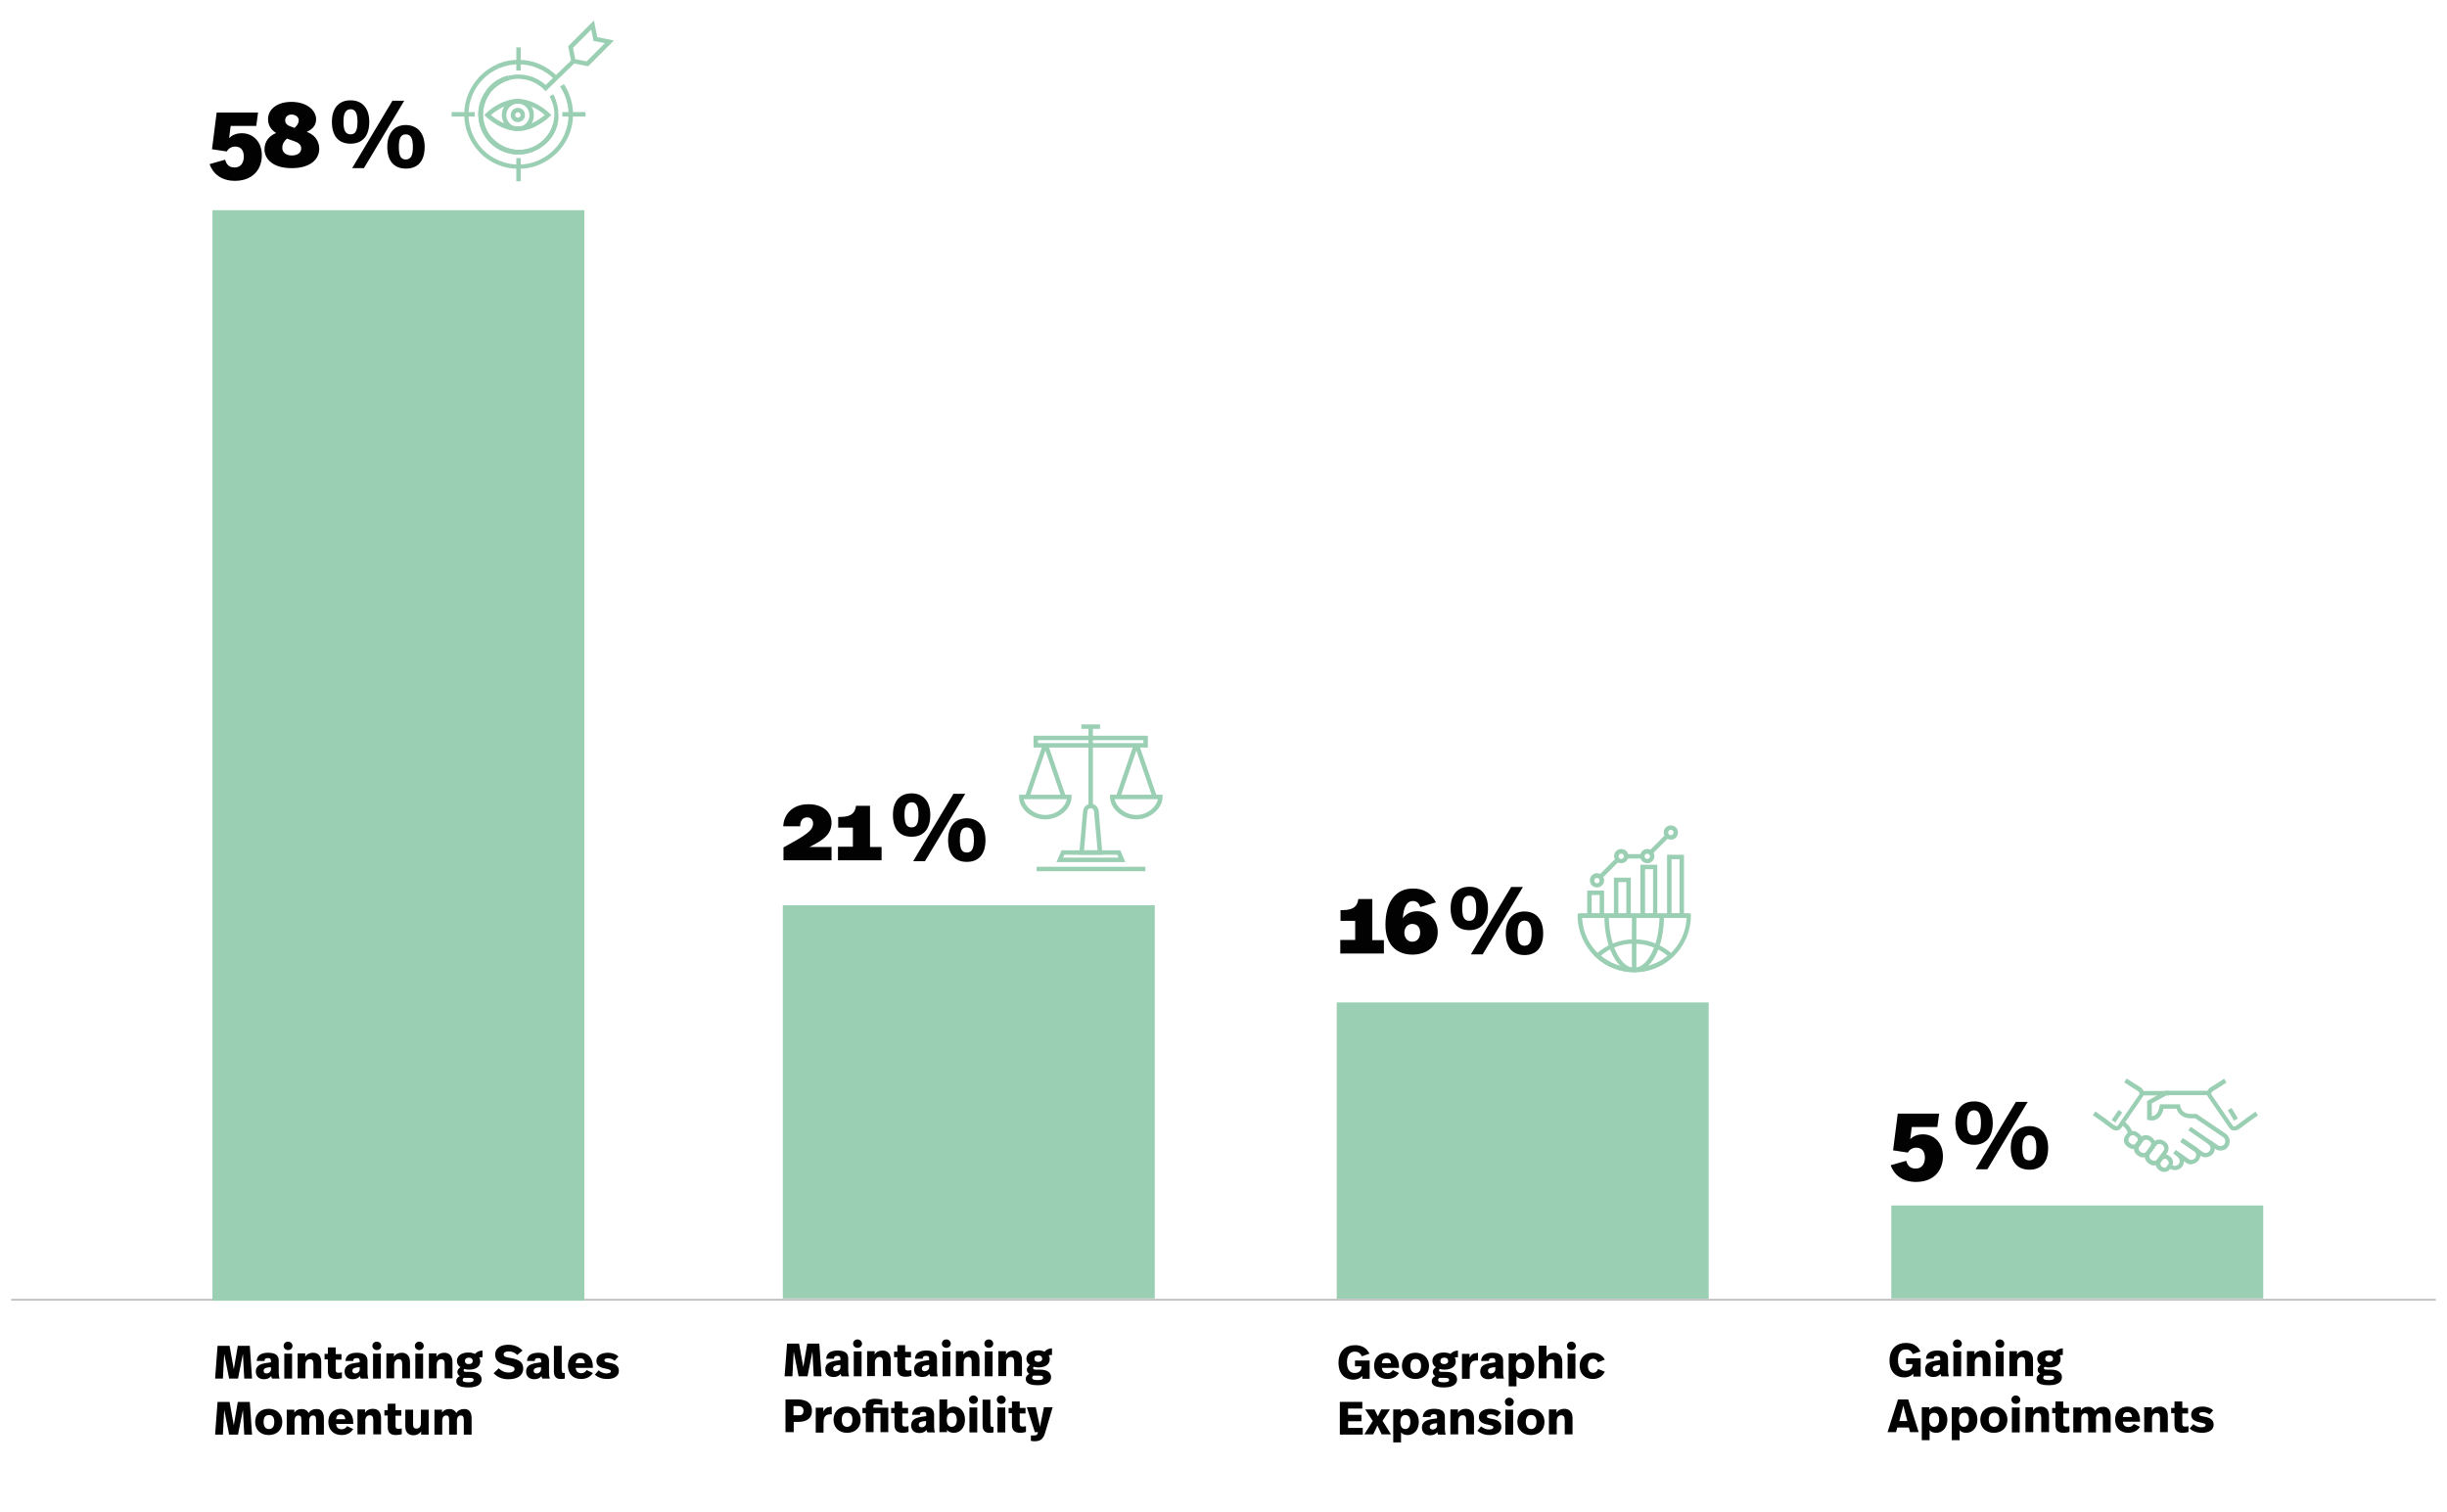 <?xml version="1.0" encoding="utf-8"?>
<!-- Generator: Adobe Illustrator 25.4.0, SVG Export Plug-In . SVG Version: 6.00 Build 0)  -->
<svg version="1.1" id="Ebene_1" xmlns="http://www.w3.org/2000/svg" xmlns:xlink="http://www.w3.org/1999/xlink" x="0px" y="0px"
	 viewBox="0 0 1100 680" style="enable-background:new 0 0 1100 680;" xml:space="preserve">
<style type="text/css">
	.st0{fill:#9A9999;}
	.st1{fill:#9ACFB4;}
	.st2{fill:#020203;}
	.st3{fill:none;stroke:#9ACFB4;stroke-width:2;stroke-miterlimit:10;}
</style>
<g>
	<g>
		<rect x="5" y="584.1" class="st0" width="1090" height="0.5"/>
	</g>
	<g>
		<g>
			<rect x="351.9" y="407" class="st1" width="167.2" height="176.8"/>
		</g>
		<g>
			<g>
				<path class="st2" d="M373.8,369.8c0,5.3-3.5,7.8-9.9,11h9.9v6h-21.6v-5.8c10.4-5.7,13.3-7.6,13.3-10.8c0-1.6-1-2.7-2.6-2.7
					c-2.1,0-3.2,1.5-3.2,4h-7.6c0.2-5.3,4.1-9.9,11.2-9.9C369.4,361.5,373.8,364.8,373.8,369.8z"/>
			</g>
			<g>
				<path class="st2" d="M376.6,380.7h6.8v-8.6h-6.6v-4.8h0.7c5.4,0,6.9-1.9,7.3-5h6.3v18.5h5.2v6h-19.6V380.7z"/>
			</g>
			<g>
				<path class="st2" d="M418.2,366.4c0,6.6-3.3,9.8-8.4,9.8c-5.1,0-8.4-3.1-8.4-9.8c0-6.3,3.2-9.7,8.4-9.7
					C414.9,356.7,418.2,360.2,418.2,366.4z M406.6,366.3c0,3.8,0.8,5.7,3.2,5.7c2.3,0,3.1-1.9,3.1-5.7c0-3.5-0.8-5.6-3.1-5.6
					C407.4,360.8,406.6,362.9,406.6,366.3z M415.8,387.2h-5.3l18.1-30.3h5.3L415.8,387.2z M443,377.7c0,6.7-3.3,9.8-8.4,9.8
					c-5.1,0-8.4-3.1-8.4-9.8c0-6.3,3.3-9.8,8.4-9.8C439.7,367.9,443,371.4,443,377.7z M431.5,377.6c0,3.8,0.7,5.7,3.1,5.7
					c2.4,0,3.2-1.9,3.2-5.7c0-3.5-0.8-5.6-3.2-5.6C432.2,372,431.5,374.1,431.5,377.6z"/>
			</g>
		</g>
		<g>
			<g>
				<path class="st2" d="M369.3,618.8h-3.5l-0.6-11.1l-2.2,11.1h-4l-2.2-11.1l-0.6,11.1h-3.5l1.1-14.7h5.4l1.9,10.5l1.8-10.5h5.4
					L369.3,618.8z"/>
			</g>
			<g>
				<path class="st2" d="M381.3,610.8v5.5c0,0.9,0.1,1.7,0.4,2.5h-3.4c-0.2-0.3-0.3-0.7-0.4-1.1c-0.8,1-1.9,1.4-3.2,1.4
					c-2.4,0-3.7-1.4-3.7-3.4c0-2.2,1.3-3.4,4.7-3.9l2.1-0.3V611c0-1-0.3-1.4-1.4-1.4c-1.1,0-1.5,0.4-1.5,1.3h-3.5
					c0.1-2.4,1.9-3.7,5.1-3.7C380,607.2,381.3,608.5,381.3,610.8z M376.5,613.8c-1.4,0.2-2,0.7-2,1.5c0,0.7,0.4,1.2,1.3,1.2
					c1.1,0,2-0.8,2-1.8v-1L376.5,613.8z"/>
			</g>
			<g>
				<path class="st2" d="M387.5,604.1c0,1.1-0.9,1.9-2,1.9s-2-0.8-2-1.9c0-1.1,0.9-1.9,2-1.9S387.5,603.1,387.5,604.1z M387.3,618.8
					h-3.5v-11.2h3.5V618.8z"/>
			</g>
			<g>
				<path class="st2" d="M400.4,611.4v7.3h-3.5v-6.3c0-1.5-0.4-2.3-1.6-2.3c-1.2,0-2,1-2,2.5v6.1h-3.5v-11.2h3.4v1.5
					c0.8-1.3,2.1-1.8,3.5-1.8C399.1,607.2,400.4,608.7,400.4,611.4z"/>
			</g>
			<g>
				<path class="st2" d="M406.9,607.8h2.6v2.5h-2.6v4.6c0,0.9,0.3,1.3,1.3,1.3c0.6,0,1-0.1,1.5-0.2v2.6c-0.7,0.2-1.6,0.4-2.5,0.4
					c-2.8,0-3.8-1.3-3.8-3.6v-5.2h-1.5v-2.5h1.5v-2.9h3.5V607.8z"/>
			</g>
			<g>
				<path class="st2" d="M421.2,610.8v5.5c0,0.9,0.1,1.7,0.4,2.5h-3.4c-0.2-0.3-0.3-0.7-0.4-1.1c-0.8,1-1.9,1.4-3.2,1.4
					c-2.4,0-3.7-1.4-3.7-3.4c0-2.2,1.3-3.4,4.7-3.9l2.1-0.3V611c0-1-0.3-1.4-1.4-1.4c-1.1,0-1.5,0.4-1.5,1.3h-3.5
					c0.1-2.4,1.9-3.7,5.1-3.7C419.8,607.2,421.2,608.5,421.2,610.8z M416.4,613.8c-1.4,0.2-2,0.7-2,1.5c0,0.7,0.4,1.2,1.3,1.2
					c1.1,0,2-0.8,2-1.8v-1L416.4,613.8z"/>
			</g>
			<g>
				<path class="st2" d="M427.4,604.1c0,1.1-0.9,1.9-2,1.9s-2-0.8-2-1.9c0-1.1,0.9-1.9,2-1.9S427.4,603.1,427.4,604.1z M427.2,618.8
					h-3.5v-11.2h3.5V618.8z"/>
			</g>
			<g>
				<path class="st2" d="M440.3,611.4v7.3h-3.5v-6.3c0-1.5-0.4-2.3-1.6-2.3c-1.2,0-2,1-2,2.5v6.1h-3.5v-11.2h3.4v1.5
					c0.8-1.3,2.1-1.8,3.5-1.8C438.9,607.2,440.3,608.7,440.3,611.4z"/>
			</g>
			<g>
				<path class="st2" d="M446.5,604.1c0,1.1-0.9,1.9-2,1.9s-2-0.8-2-1.9c0-1.1,0.9-1.9,2-1.9S446.5,603.1,446.5,604.1z M446.2,618.8
					h-3.5v-11.2h3.5V618.8z"/>
			</g>
			<g>
				<path class="st2" d="M459.4,611.4v7.3h-3.5v-6.3c0-1.5-0.4-2.3-1.6-2.3c-1.2,0-2,1-2,2.5v6.1h-3.5v-11.2h3.4v1.5
					c0.8-1.3,2.1-1.8,3.5-1.8C458,607.2,459.4,608.7,459.4,611.4z"/>
			</g>
			<g>
				<path class="st2" d="M473,609.2c-0.8,0-1.1,0-1.6,0.2c0.4,0.5,0.5,1.1,0.5,1.7c0,2-1.6,3.7-5,3.7c-0.8,0-1.5-0.1-2.2-0.3
					c-0.2,0.2-0.3,0.4-0.3,0.6c0,0.5,0.3,0.7,1.4,0.7h1.8c3.3,0,4.9,1.4,4.9,3.4c0,2.2-2,3.6-5.9,3.6c-4.3,0-5.5-1.2-5.5-2.9
					c0-0.9,0.6-1.7,1.6-2.2c-0.8-0.5-1.1-1.2-1.1-1.9c0-0.8,0.6-1.6,1.4-2.1c-1-0.6-1.6-1.6-1.6-2.8c0-2.1,1.7-3.8,5.2-3.8
					c1.2,0,2.2,0.3,3,0.6c0.7-0.9,1.8-1.4,3.3-1.5V609.2z M464.6,618.4c-0.4,0.3-0.6,0.6-0.6,1c0,0.7,0.5,1.1,2.5,1.1
					c1.8,0,2.4-0.4,2.4-1.1c0-0.7-0.5-0.9-1.9-0.9H464.6z M465,610.9c0,0.9,0.6,1.4,1.7,1.4s1.8-0.5,1.8-1.4c0-0.9-0.6-1.5-1.7-1.5
					C465.6,609.4,465,610,465,610.9z"/>
			</g>
			<g>
				<path class="st2" d="M365,634.3c0,3.2-2.1,5-6.2,5h-2v4.6h-3.7v-14.7h5.7C363.2,629.3,365,631.3,365,634.3z M361.2,634.2
					c0-1.2-0.8-2-2.2-2h-2.3v4.1h2.2C360.3,636.4,361.2,635.9,361.2,634.2z"/>
			</g>
			<g>
				<path class="st2" d="M373.9,632.5v3.4c-0.4,0-0.5,0-0.7,0c-1.7,0-3,0.7-3,3.8v4.4h-3.5v-11.2h3.4v1.8c0.8-1.6,1.8-2.1,3-2.1
					C373.3,632.4,373.6,632.4,373.9,632.5z"/>
			</g>
			<g>
				<path class="st2" d="M386.9,638.3c0,3.5-2.4,5.9-6.1,5.9c-3.8,0-6.1-2.5-6.1-5.9c0-3.5,2.3-5.9,6.1-5.9
					C384.5,632.4,386.9,635,386.9,638.3z M378.4,638.3c0,2.1,0.9,3.2,2.4,3.2c1.5,0,2.4-1.1,2.4-3.2c0-2.2-0.9-3.1-2.4-3.1
					C379.3,635.2,378.4,636.1,378.4,638.3z"/>
			</g>
			<g>
				<path class="st2" d="M396.6,629.3v2.5c-0.7-0.3-1.6-0.4-2.4-0.4c-1.2,0-1.6,0.2-1.6,0.9v0.6h6.7v11h-3.5v-8.5h-3.1v8.5h-3.5
					v-8.5h-1.5V633h1.5v-1.1c0-1.9,1.2-3,4.3-3C394.7,628.9,395.9,629.1,396.6,629.3z"/>
			</g>
			<g>
				<path class="st2" d="M405.6,633h2.6v2.5h-2.6v4.6c0,0.9,0.3,1.3,1.3,1.3c0.6,0,1-0.1,1.5-0.2v2.6c-0.7,0.2-1.6,0.4-2.5,0.4
					c-2.8,0-3.8-1.3-3.8-3.6v-5.2h-1.5V633h1.5v-2.9h3.5V633z"/>
			</g>
			<g>
				<path class="st2" d="M419.9,636v5.5c0,0.9,0.1,1.7,0.4,2.5h-3.4c-0.2-0.3-0.3-0.7-0.4-1.1c-0.8,1-1.9,1.4-3.2,1.4
					c-2.4,0-3.7-1.4-3.7-3.4c0-2.2,1.3-3.4,4.7-3.9l2.1-0.3v-0.5c0-1-0.3-1.4-1.4-1.4c-1.1,0-1.5,0.4-1.5,1.3h-3.5
					c0.1-2.4,1.9-3.7,5.1-3.7C418.5,632.4,419.9,633.7,419.9,636z M415,639c-1.4,0.2-2,0.7-2,1.5c0,0.7,0.4,1.2,1.3,1.2
					c1.1,0,2-0.8,2-1.8v-1L415,639z"/>
			</g>
			<g>
				<path class="st2" d="M425.8,633.7c0.8-0.9,1.8-1.3,3-1.3c3,0,5,2.4,5,5.9c0,3.5-2.1,5.9-5,5.9c-1.4,0-2.4-0.5-3.1-1.3v1h-3.4
					v-14.7h3.5V633.7z M425.6,638.4c0,2.1,0.9,3.1,2.2,3.1c1.4,0,2.3-1.1,2.3-3.1c0-2.1-0.8-3.2-2.2-3.2
					C426.5,635.2,425.6,636.2,425.6,638.4z"/>
			</g>
			<g>
				<path class="st2" d="M439.6,629.3c0,1.1-0.9,1.9-2,1.9s-2-0.8-2-1.9c0-1.1,0.9-1.9,2-1.9S439.6,628.3,439.6,629.3z M439.3,644
					h-3.5v-11.2h3.5V644z"/>
			</g>
			<g>
				<path class="st2" d="M445.3,640.3c0,1,0.1,1.2,0.9,1.2c0.1,0,0.2,0,0.4,0v2.5c-0.4,0.1-1,0.2-1.8,0.2c-2,0-3.1-1-3.1-3.4v-11.5
					h3.5V640.3z"/>
			</g>
			<g>
				<path class="st2" d="M452.1,629.3c0,1.1-0.9,1.9-2,1.9s-2-0.8-2-1.9c0-1.1,0.9-1.9,2-1.9S452.1,628.3,452.1,629.3z M451.9,644
					h-3.5v-11.2h3.5V644z"/>
			</g>
			<g>
				<path class="st2" d="M458.4,633h2.6v2.5h-2.6v4.6c0,0.9,0.3,1.3,1.3,1.3c0.6,0,1-0.1,1.5-0.2v2.6c-0.7,0.2-1.6,0.4-2.5,0.4
					c-2.8,0-3.8-1.3-3.8-3.6v-5.2h-1.5V633h1.5v-2.9h3.5V633z"/>
			</g>
			<g>
				<path class="st2" d="M469.8,644.2c-0.7,2.3-1.7,3.8-4.7,3.8c-0.7,0-1.3-0.1-1.7-0.2v-2.4c0.6,0,0.8,0,1.1,0
					c1.5,0,1.9-0.3,2.1-1.5h-1.4l-3.6-11.2h4l1.9,8.8l1.8-8.8h3.9L469.8,644.2z"/>
			</g>
		</g>
		<g>
			<g>
				<g>
					<g>
						<g>
							<path class="st1" d="M510.8,368.4c-6.2,0-11.8-4.8-11.8-10.1v-1h23.6v1C522.6,363.6,516.9,368.4,510.8,368.4z M501.1,359.3
								c0.7,3.5,4.7,7.1,9.7,7.1s9-3.6,9.7-7.1H501.1z"/>
						</g>
						<g>
							
								<rect x="513.8" y="334.4" transform="matrix(0.946 -0.325 0.325 0.946 -84.663 185.852)" class="st1" width="2" height="24.6"/>
						</g>
						<g>
							
								<rect x="494.5" y="345.7" transform="matrix(0.324 -0.946 0.946 0.324 14.479 713.677)" class="st1" width="24.6" height="2"/>
						</g>
					</g>
					<g>
						<g>
							<path class="st1" d="M469.9,368.4c-6.2,0-11.8-4.8-11.8-10.1v-1h23.6v1C481.7,363.6,476.1,368.4,469.9,368.4z M460.2,359.3
								c0.7,3.5,4.7,7.1,9.7,7.1s9-3.6,9.7-7.1H460.2z"/>
						</g>
						<g>
							
								<rect x="472.9" y="334.4" transform="matrix(0.946 -0.325 0.325 0.946 -86.877 172.581)" class="st1" width="2" height="24.6"/>
						</g>
						<g>
							
								<rect x="453.6" y="345.7" transform="matrix(0.324 -0.946 0.946 0.324 -13.149 675)" class="st1" width="24.6" height="2"/>
						</g>
					</g>
				</g>
				<g>
					<rect x="489.3" y="326.7" class="st1" width="2" height="35.8"/>
				</g>
				<g>
					<path class="st1" d="M505.9,387.6h-31l2.3-5.3h26.4L505.9,387.6z M477.9,385.6h24.9l-0.6-1.3h-23.8L477.9,385.6z"/>
				</g>
				<g>
					<path class="st1" d="M495.6,384.3h-10.5l1.8-19.7c0.2-1.8,1.7-3.2,3.5-3.2s3.3,1.4,3.5,3.2L495.6,384.3z M487.3,382.3h6.1
						l-1.6-17.5c-0.1-0.8-0.7-1.4-1.5-1.4c-0.8,0-1.4,0.6-1.5,1.4L487.3,382.3z"/>
				</g>
				<g>
					<path class="st1" d="M516,336.1h-51.4v-5.3H516V336.1z M466.6,334.1H514v-1.3h-47.4V334.1z"/>
				</g>
				<g>
					<rect x="486.1" y="325.7" class="st1" width="8.4" height="2"/>
				</g>
				<g>
					<rect x="466" y="389.7" class="st1" width="48.9" height="2"/>
				</g>
			</g>
		</g>
	</g>
	<g>
		<g>
			<rect x="95.5" y="94.5" class="st1" width="167.2" height="490.3"/>
		</g>
		<g>
			<g>
				<path class="st2" d="M115.2,56.6h-11.5l-0.7,5.5c1.5-1.5,3.4-2.2,5.8-2.2c4.6,0,8.9,3.5,8.9,9.9c0,6.6-4.3,11.5-12.1,11.5
					c-6.2,0-9.9-3.3-11.4-7.5l7-2c0.7,2.5,2.1,3.5,4.3,3.5c2.7,0,4.1-2.1,4.1-4.9c0-2.9-1.4-4.5-3.9-4.5c-1.7,0-3,0.9-3.8,2.2
					l-6.6-1l2.1-16.5h18.6L115.2,56.6z"/>
			</g>
			<g>
				<path class="st2" d="M142.1,53.6c0,2.9-1.8,4.6-4.2,5.7c2.8,1,5.6,3.3,5.6,7.7c0,3.8-3,8.6-12.4,8.6c-8.9,0-12.2-4.5-12.2-8.4
					c0-3.8,2.2-6.1,5.2-7.4c-2.8-1.9-3.6-3.9-3.6-6.4c0-3.6,3.3-7.6,10.6-7.6C138.4,45.9,142.1,49.9,142.1,53.6z M126.9,66.5
					c0,2,1.7,3.4,4.2,3.4c3.1,0,4.3-1.6,4.3-3.1c0-2.2-1.8-2.9-4.2-3.7l-2.2-0.8C127.8,63.4,126.9,64.6,126.9,66.5z M128.2,54.1
					c0,1.4,0.9,2.3,2.8,2.9l1.4,0.5c1.3-1.1,1.9-2.3,1.9-3.4c0-1.3-1.2-2.6-3.3-2.6C129.3,51.5,128.2,52.6,128.2,54.1z"/>
			</g>
			<g>
				<path class="st2" d="M166,54.8c0,6.6-3.3,9.8-8.4,9.8c-5.1,0-8.4-3.1-8.4-9.8c0-6.3,3.2-9.7,8.4-9.7
					C162.7,45.1,166,48.5,166,54.8z M154.4,54.7c0,3.8,0.8,5.7,3.2,5.7c2.3,0,3.1-1.9,3.1-5.7c0-3.5-0.8-5.6-3.1-5.6
					C155.2,49.2,154.4,51.2,154.4,54.7z M163.6,75.6h-5.3l18.1-30.3h5.3L163.6,75.6z M190.9,66c0,6.7-3.3,9.8-8.4,9.8
					c-5.1,0-8.4-3.1-8.4-9.8c0-6.3,3.3-9.8,8.4-9.8C187.6,56.3,190.9,59.8,190.9,66z M179.3,66c0,3.8,0.7,5.7,3.1,5.7
					c2.4,0,3.2-1.9,3.2-5.7c0-3.5-0.8-5.6-3.2-5.6C180,60.4,179.3,62.5,179.3,66z"/>
			</g>
		</g>
		<g>
			<g>
				<path class="st2" d="M113.3,619.8h-3.5l-0.6-11.1l-2.2,11.1h-4l-2.2-11.1l-0.6,11.1h-3.5l1.1-14.7h5.4l1.9,10.5l1.8-10.5h5.4
					L113.3,619.8z"/>
			</g>
			<g>
				<path class="st2" d="M125.3,611.8v5.5c0,0.9,0.1,1.7,0.4,2.5h-3.4c-0.2-0.3-0.3-0.7-0.4-1.1c-0.8,1-1.9,1.4-3.2,1.4
					c-2.4,0-3.7-1.4-3.7-3.4c0-2.2,1.3-3.4,4.7-3.9l2.1-0.3V612c0-1-0.3-1.4-1.4-1.4c-1.1,0-1.5,0.4-1.5,1.3h-3.5
					c0.1-2.4,1.9-3.7,5.1-3.7C124,608.2,125.3,609.5,125.3,611.8z M120.5,614.8c-1.4,0.2-2,0.7-2,1.5c0,0.7,0.4,1.2,1.3,1.2
					c1.1,0,2-0.8,2-1.8v-1L120.5,614.8z"/>
			</g>
			<g>
				<path class="st2" d="M131.5,605.1c0,1.1-0.9,1.9-2,1.9s-2-0.8-2-1.9c0-1.1,0.9-1.9,2-1.9S131.5,604.1,131.5,605.1z M131.3,619.8
					h-3.5v-11.2h3.5V619.8z"/>
			</g>
			<g>
				<path class="st2" d="M144.4,612.4v7.3h-3.5v-6.3c0-1.5-0.4-2.3-1.6-2.3c-1.2,0-2,1-2,2.5v6.1h-3.5v-11.2h3.4v1.5
					c0.8-1.3,2.1-1.8,3.5-1.8C143.1,608.2,144.4,609.7,144.4,612.4z"/>
			</g>
			<g>
				<path class="st2" d="M150.9,608.8h2.6v2.5h-2.6v4.6c0,0.9,0.3,1.3,1.3,1.3c0.6,0,1-0.1,1.5-0.2v2.6c-0.7,0.2-1.6,0.4-2.5,0.4
					c-2.8,0-3.8-1.3-3.8-3.6v-5.2h-1.5v-2.5h1.5v-2.9h3.5V608.8z"/>
			</g>
			<g>
				<path class="st2" d="M165.2,611.8v5.5c0,0.9,0.1,1.7,0.4,2.5h-3.4c-0.2-0.3-0.3-0.7-0.4-1.1c-0.8,1-1.9,1.4-3.2,1.4
					c-2.4,0-3.7-1.4-3.7-3.4c0-2.2,1.3-3.4,4.7-3.9l2.1-0.3V612c0-1-0.3-1.4-1.4-1.4c-1.1,0-1.5,0.4-1.5,1.3h-3.5
					c0.1-2.4,1.9-3.7,5.1-3.7C163.8,608.2,165.2,609.5,165.2,611.8z M160.4,614.8c-1.4,0.2-2,0.7-2,1.5c0,0.7,0.4,1.2,1.3,1.2
					c1.1,0,2-0.8,2-1.8v-1L160.4,614.8z"/>
			</g>
			<g>
				<path class="st2" d="M171.4,605.1c0,1.1-0.9,1.9-2,1.9s-2-0.8-2-1.9c0-1.1,0.9-1.9,2-1.9S171.4,604.1,171.4,605.1z M171.2,619.8
					h-3.5v-11.2h3.5V619.8z"/>
			</g>
			<g>
				<path class="st2" d="M184.3,612.4v7.3h-3.5v-6.3c0-1.5-0.4-2.3-1.6-2.3c-1.2,0-2,1-2,2.5v6.1h-3.5v-11.2h3.4v1.5
					c0.8-1.3,2.1-1.8,3.5-1.8C182.9,608.2,184.3,609.7,184.3,612.4z"/>
			</g>
			<g>
				<path class="st2" d="M190.5,605.1c0,1.1-0.9,1.9-2,1.9s-2-0.8-2-1.9c0-1.1,0.9-1.9,2-1.9S190.5,604.1,190.5,605.1z M190.2,619.8
					h-3.5v-11.2h3.5V619.8z"/>
			</g>
			<g>
				<path class="st2" d="M203.4,612.4v7.3h-3.5v-6.3c0-1.5-0.4-2.3-1.6-2.3c-1.2,0-2,1-2,2.5v6.1h-3.5v-11.2h3.4v1.5
					c0.8-1.3,2.1-1.8,3.5-1.8C202,608.2,203.4,609.7,203.4,612.4z"/>
			</g>
			<g>
				<path class="st2" d="M217,610.2c-0.8,0-1.1,0-1.6,0.2c0.4,0.5,0.5,1.1,0.5,1.7c0,2-1.6,3.7-5,3.7c-0.8,0-1.5-0.1-2.2-0.3
					c-0.2,0.2-0.3,0.4-0.3,0.6c0,0.5,0.3,0.7,1.4,0.7h1.8c3.3,0,4.9,1.4,4.9,3.4c0,2.2-2,3.6-5.9,3.6c-4.3,0-5.5-1.2-5.5-2.9
					c0-0.9,0.6-1.7,1.6-2.2c-0.8-0.5-1.1-1.2-1.1-1.9c0-0.8,0.6-1.6,1.4-2.1c-1-0.6-1.6-1.6-1.6-2.8c0-2.1,1.7-3.8,5.2-3.8
					c1.2,0,2.2,0.3,3,0.6c0.7-0.9,1.8-1.4,3.3-1.5V610.2z M208.6,619.4c-0.4,0.3-0.6,0.6-0.6,1c0,0.7,0.5,1.1,2.5,1.1
					c1.8,0,2.4-0.4,2.4-1.1c0-0.7-0.5-0.9-1.9-0.9H208.6z M209,611.9c0,0.9,0.6,1.4,1.7,1.4s1.8-0.5,1.8-1.4c0-0.9-0.6-1.5-1.7-1.5
					C209.6,610.4,209,611,209,611.9z"/>
			</g>
			<g>
				<path class="st2" d="M221.9,617.4l2.3-2.2c1.2,1.2,2.6,1.9,4.6,1.9c1.5,0,2.5-0.6,2.5-1.5s-0.5-1.3-3.4-1.9
					c-3.6-0.7-5.3-1.9-5.3-4.7c0-2.8,2.4-4.4,5.9-4.4c2.9,0,5,1.1,6.4,2.6l-2.4,2c-0.8-0.9-2-1.6-3.9-1.6c-1.4,0-2.2,0.5-2.2,1.3
					c0,0.9,0.5,1.3,3.3,1.7c3.8,0.7,5.5,1.9,5.5,4.7c0,3.1-2.6,4.8-6.5,4.8C225.8,620.2,223.5,619.1,221.9,617.4z"/>
			</g>
			<g>
				<path class="st2" d="M246.8,611.8v5.5c0,0.9,0.1,1.7,0.4,2.5h-3.4c-0.2-0.3-0.3-0.7-0.4-1.1c-0.8,1-1.9,1.4-3.2,1.4
					c-2.4,0-3.7-1.4-3.7-3.4c0-2.2,1.3-3.4,4.7-3.9l2.1-0.3V612c0-1-0.3-1.4-1.4-1.4c-1.1,0-1.5,0.4-1.5,1.3h-3.5
					c0.1-2.4,1.9-3.7,5.1-3.7C245.4,608.2,246.8,609.5,246.8,611.8z M241.9,614.8c-1.4,0.2-2,0.7-2,1.5c0,0.7,0.4,1.2,1.3,1.2
					c1.1,0,2-0.8,2-1.8v-1L241.9,614.8z"/>
			</g>
			<g>
				<path class="st2" d="M252.6,616.1c0,1,0.1,1.2,0.9,1.2c0.1,0,0.2,0,0.4,0v2.5c-0.4,0.1-1,0.2-1.8,0.2c-2,0-3.1-1-3.1-3.4v-11.5
					h3.5V616.1z"/>
			</g>
			<g>
				<path class="st2" d="M266.5,614.4v0.6h-7.7c0.1,1.6,1,2.4,2.5,2.4c1.2,0,1.9-0.6,2.4-1.4l2.8,1.3c-1.1,1.7-2.8,2.7-5.3,2.7
					c-3.7,0-5.9-2.5-5.9-5.9c0-3.5,2.1-5.9,5.7-5.9C264.3,608.2,266.5,610.6,266.5,614.4z M258.8,612.9h4.1
					c-0.1-1.6-0.9-2.2-2.1-2.2C259.7,610.7,258.9,611.3,258.8,612.9z"/>
			</g>
			<g>
				<path class="st2" d="M278,609.9l-1.7,1.9c-1-0.8-1.9-1.1-3-1.1s-1.6,0.3-1.6,0.9c0,0.6,0.4,0.8,2.6,1.2c2.7,0.5,3.9,1.6,3.9,3.6
					c0,2.1-1.9,3.6-5.2,3.6c-2.6,0-4.2-0.8-5.6-1.9l1.7-2c1.2,1,2.4,1.4,3.5,1.4c1.3,0,2-0.4,2-0.9c0-0.6-0.2-0.8-2.5-1.3
					c-2.7-0.5-4-1.5-4-3.5c0-2.3,2.2-3.6,5.1-3.6C275.3,608.2,277,608.9,278,609.9z"/>
			</g>
			<g>
				<path class="st2" d="M113.3,645h-3.5l-0.6-11.1l-2.2,11.1h-4l-2.2-11.1l-0.6,11.1h-3.5l1.1-14.7h5.4l1.9,10.5l1.8-10.5h5.4
					L113.3,645z"/>
			</g>
			<g>
				<path class="st2" d="M126.9,639.3c0,3.5-2.4,5.9-6.1,5.9c-3.8,0-6.1-2.5-6.1-5.9c0-3.5,2.3-5.9,6.1-5.9
					C124.6,633.4,126.9,636,126.9,639.3z M118.5,639.3c0,2.1,0.9,3.2,2.4,3.2c1.5,0,2.4-1.1,2.4-3.2c0-2.2-0.9-3.1-2.4-3.1
					C119.4,636.2,118.5,637.1,118.5,639.3z"/>
			</g>
			<g>
				<path class="st2" d="M145.6,637.7v7.3h-3.5v-6.2c0-1.7-0.3-2.4-1.4-2.4c-1,0-1.7,0.9-1.7,2.3v6.3h-3.5v-6.2
					c0-1.7-0.2-2.4-1.4-2.4c-1,0-1.7,0.9-1.7,2.3v6.3h-3.5v-11.2h3.4v1.3c0.9-1.1,1.8-1.6,3.3-1.6c1.5,0,2.6,0.7,3.1,1.8
					c0.8-1.2,2-1.8,3.5-1.8C144.4,633.4,145.6,634.9,145.6,637.7z"/>
			</g>
			<g>
				<path class="st2" d="M158.8,639.6v0.6h-7.7c0.1,1.6,1,2.4,2.5,2.4c1.2,0,1.9-0.6,2.4-1.4l2.8,1.3c-1.1,1.7-2.8,2.7-5.3,2.7
					c-3.7,0-5.9-2.5-5.9-5.9c0-3.5,2.1-5.9,5.7-5.9C156.6,633.4,158.8,635.8,158.8,639.6z M151.1,638.1h4.1
					c-0.1-1.6-0.9-2.2-2.1-2.2C152,635.9,151.2,636.5,151.1,638.1z"/>
			</g>
			<g>
				<path class="st2" d="M171.3,637.6v7.3h-3.5v-6.3c0-1.5-0.4-2.3-1.6-2.3c-1.2,0-2,1-2,2.5v6.1h-3.5v-11.2h3.4v1.5
					c0.8-1.3,2.1-1.8,3.5-1.8C170,633.4,171.3,634.9,171.3,637.6z"/>
			</g>
			<g>
				<path class="st2" d="M177.8,634h2.6v2.5h-2.6v4.6c0,0.9,0.3,1.3,1.3,1.3c0.6,0,1-0.1,1.5-0.2v2.6c-0.7,0.2-1.6,0.4-2.5,0.4
					c-2.8,0-3.8-1.3-3.8-3.6v-5.2h-1.5V634h1.5v-2.9h3.5V634z"/>
			</g>
			<g>
				<path class="st2" d="M192.7,645h-3.4v-1.4c-0.9,1.1-2,1.7-3.4,1.7c-2.1,0-3.7-1.2-3.7-3.9v-7.6h3.5v6.7c0,1.3,0.5,1.8,1.5,1.8
					c1.2,0,2-0.9,2-2.3v-6.2h3.5V645z"/>
			</g>
			<g>
				<path class="st2" d="M212,637.7v7.3h-3.5v-6.2c0-1.7-0.3-2.4-1.4-2.4c-1,0-1.7,0.9-1.7,2.3v6.3h-3.5v-6.2c0-1.7-0.2-2.4-1.4-2.4
					c-1,0-1.7,0.9-1.7,2.3v6.3h-3.5v-11.2h3.4v1.3c0.9-1.1,1.8-1.6,3.3-1.6c1.5,0,2.6,0.7,3.1,1.8c0.8-1.2,2-1.8,3.5-1.8
					C210.8,633.4,212,634.9,212,637.7z"/>
			</g>
		</g>
		<g>
			<g>
				<g>
					<g>
						<path class="st1" d="M232.8,58.9c-2.8,0-5.7-0.8-8.7-2.4c-3.4-1.8-5.6-4-5.7-4.1l-0.7-0.7l0.7-0.7c0.2-0.2,4.3-4.3,10.1-5.9
							c2.9-0.8,5.6-0.8,8.5,0c5.8,1.6,9.9,5.7,10.1,5.9l0.7,0.7l-0.7,0.7c-0.1,0.1-2.3,2.3-5.7,4.1
							C238.6,58.1,235.6,58.9,232.8,58.9z M220.7,51.7c0.9,0.8,2.4,2,4.4,3c2.6,1.4,5.2,2.1,7.7,2.1c2.5,0,5.1-0.7,7.7-2.1
							c2-1.1,3.5-2.3,4.4-3c-1.4-1.2-4.5-3.6-8.4-4.7c-2.5-0.7-4.9-0.7-7.4,0C225.2,48.1,222.1,50.5,220.7,51.7z"/>
					</g>
					<g>
						<path class="st1" d="M232.8,58.9c-4,0-7.2-3.2-7.2-7.2s3.2-7.2,7.2-7.2s7.2,3.2,7.2,7.2S236.8,58.9,232.8,58.9z M232.8,46.6
							c-2.9,0-5.2,2.3-5.2,5.2s2.3,5.2,5.2,5.2s5.2-2.3,5.2-5.2S235.7,46.6,232.8,46.6z"/>
					</g>
				</g>
				<g>
					<path class="st1" d="M232.8,54.9c-1.8,0-3.2-1.4-3.2-3.2s1.4-3.2,3.2-3.2s3.2,1.4,3.2,3.2S234.6,54.9,232.8,54.9z M232.8,50.5
						c-0.7,0-1.2,0.5-1.2,1.2s0.5,1.2,1.2,1.2s1.2-0.5,1.2-1.2S233.5,50.5,232.8,50.5z"/>
				</g>
			</g>
			<g>
				<g>
					<rect x="252.8" y="50.4" class="st1" width="10.4" height="2"/>
				</g>
				<g>
					<rect x="203" y="50.4" class="st1" width="10.4" height="2"/>
				</g>
			</g>
			<g>
				<g>
					<rect x="232.1" y="21.3" class="st1" width="2" height="10.4"/>
				</g>
				<g>
					<rect x="232.1" y="71.1" class="st1" width="2" height="10.4"/>
				</g>
			</g>
			<g>
				<path class="st1" d="M233.1,69.5c-2.4,0-4.7-0.5-7-1.4c-2.2-0.9-4.2-2.3-5.9-4c-1.6-1.7-2.9-3.6-3.8-5.8
					c-0.9-2.2-1.3-4.4-1.4-6.8c0-2.4,0.5-4.8,1.4-7c0.6-1.4,1.4-2.7,2.3-4c0.5-0.7,1.1-1.4,1.7-2l0.1-0.1c1.5-1.4,3.1-2.6,5-3.4
					c0.2-0.1,0.4-0.2,0.7-0.3c0.8-0.3,1.5-0.5,2.2-0.7L229,36c-0.6,0.2-1.2,0.4-1.9,0.6c-0.2,0.1-0.4,0.2-0.6,0.3
					c-1.7,0.8-3.2,1.8-4.5,3l-0.1,0.1c-0.6,0.5-1.1,1.1-1.5,1.7c-0.8,1.1-1.5,2.3-2,3.5c-0.8,2-1.3,4.1-1.3,6.2c0,2.1,0.4,4.1,1.2,6
					c0.8,1.9,1.9,3.7,3.4,5.1c1.5,1.5,3.3,2.7,5.3,3.6c2,0.8,4,1.3,6.2,1.3c0,0,0,0,0.1,0c2.1,0,4.1-0.4,6-1.2
					c1.3-0.5,2.5-1.2,3.6-2.1c0.5-0.4,1-0.8,1.5-1.3c0.1-0.1,0.2-0.2,0.3-0.3c1.3-1.3,2.3-2.8,3.1-4.5c0.1-0.2,0.1-0.3,0.2-0.5
					c0.3-0.7,0.5-1.4,0.7-2l1.9,0.5c-0.2,0.8-0.5,1.5-0.8,2.3c-0.1,0.2-0.2,0.4-0.2,0.5c-0.8,1.9-2,3.5-3.4,5
					c-0.1,0.1-0.3,0.3-0.4,0.4c-0.6,0.5-1.1,1-1.7,1.4c-1.2,1-2.6,1.8-4.1,2.4C237.8,69,235.5,69.4,233.1,69.5
					C233.2,69.5,233.1,69.5,233.1,69.5z"/>
			</g>
			<g>
				<g>
					<path class="st1" d="M249.2,35.7c-2.1-2.2-4.6-3.8-7.4-5c-2.8-1.2-5.7-1.8-8.7-1.8c-2.9,0-5.7,0.6-8.5,1.7
						c-0.2,0.1-0.4,0.1-0.5,0.2l-0.9-1.8c0.2-0.1,0.4-0.2,0.6-0.3c2.9-1.2,6-1.8,9.2-1.8c3.3,0,6.5,0.6,9.5,1.9c3,1.3,5.7,3.1,8,5.5
						L249.2,35.7z"/>
				</g>
				<g>
					<path class="st1" d="M233.1,75.9c-3.3,0-6.4-0.6-9.5-1.9c-3-1.3-5.8-3.1-8-5.5c-2.2-2.3-3.9-4.9-5.1-7.8
						c-1.2-2.9-1.8-6-1.8-9.2c0-3.3,0.6-6.5,1.9-9.5c0.9-2.2,2.2-4.3,3.7-6.1c0.5-0.7,1.1-1.3,1.8-2c1.4-1.4,3-2.6,4.7-3.6
						c0.8-0.5,1.6-0.9,2.5-1.3l0.8,1.8c-0.8,0.4-1.6,0.7-2.3,1.2c-1.6,0.9-3,2-4.3,3.3c-0.6,0.6-1.2,1.2-1.7,1.8
						c-1.4,1.7-2.5,3.5-3.4,5.6c-1.2,2.8-1.8,5.7-1.8,8.8c0,2.9,0.6,5.8,1.7,8.5c1.1,2.7,2.7,5.1,4.7,7.2c2.1,2.2,4.6,3.8,7.4,5
						c2.8,1.2,5.8,1.8,8.8,1.8c2.9,0,5.8-0.6,8.4-1.7c2.1-0.9,4-2,5.8-3.5c0.5-0.4,1-0.8,1.4-1.3c0.1-0.1,0.3-0.3,0.4-0.4
						c1.3-1.3,2.4-2.8,3.3-4.3c0.4-0.7,0.8-1.5,1.2-2.3c0.1-0.1,0.1-0.2,0.1-0.3c1.2-2.9,1.8-5.8,1.8-8.8c0-2.9-0.6-5.8-1.7-8.5
						c-0.6-1.4-1.3-2.7-2.1-4l1.7-1.1c0.9,1.4,1.7,2.8,2.3,4.4c1.2,2.9,1.8,6,1.8,9.2c0,3.3-0.6,6.5-1.9,9.5
						c-0.1,0.2-0.1,0.3-0.2,0.4c-0.4,0.9-0.8,1.7-1.3,2.5c-1,1.7-2.2,3.3-3.6,4.7c-0.1,0.1-0.3,0.3-0.4,0.4c-0.5,0.5-1.1,1-1.6,1.4
						c-1.9,1.6-4,2.8-6.3,3.8C239.5,75.3,236.4,75.9,233.1,75.9C233.2,75.9,233.2,75.9,233.1,75.9z"/>
				</g>
			</g>
			<g>
				<path class="st1" d="M250.5,56.1l-1.9-0.5c0.4-1.4,0.6-2.8,0.6-4.2c0-2.1-0.4-4.1-1.2-6c-0.1-0.4-0.3-0.7-0.5-1.1
					c-0.1-0.3-0.3-0.6-0.5-0.9l1.7-1l-0.9,0.5l0.9-0.5c0.2,0.3,0.4,0.6,0.5,1c0.2,0.4,0.4,0.8,0.5,1.2c0.9,2.2,1.3,4.5,1.3,6.8
					C251.2,53,251,54.6,250.5,56.1z"/>
			</g>
			<g>
				<g>
					<path class="st1" d="M245.3,41l-0.7-0.7c-1.5-1.5-3.3-2.7-5.3-3.6c-2-0.8-4.1-1.2-6.2-1.3c-1.4,0-2.8,0.2-4.1,0.6l-0.5-1.9
						c1.5-0.4,3.1-0.6,4.6-0.6c2.4,0,4.8,0.5,7,1.4c1.9,0.8,3.7,1.9,5.2,3.3l11.8-11.4l1.4,1.4L245.3,41z"/>
				</g>
				<g>
					<path class="st1" d="M264.4,29.8l-7.5-1.5l-1.5-7.5l11.6-11.6l1.5,7.5l7.5,1.5L264.4,29.8z M258.6,26.6l5.1,1l8.2-8.2l-5.1-1
						l-1-5.1l-8.2,8.2L258.6,26.6z"/>
				</g>
			</g>
			<g>
				<path class="st1" d="M233.1,69.5c-2.4,0-4.7-0.5-7-1.4c-2.2-0.9-4.2-2.3-5.9-4c-1.6-1.7-2.9-3.6-3.8-5.8
					c-0.9-2.2-1.3-4.4-1.4-6.8c0-2.4,0.5-4.8,1.4-7c0.6-1.4,1.4-2.7,2.3-4c0.5-0.7,1.1-1.4,1.7-2l0.1-0.1c1.5-1.4,3.1-2.6,5-3.4
					c0.2-0.1,0.4-0.2,0.7-0.3c0.8-0.3,1.5-0.5,2.2-0.7L229,36c-0.6,0.2-1.2,0.4-1.9,0.6c-0.2,0.1-0.4,0.2-0.6,0.3
					c-1.7,0.8-3.2,1.8-4.5,3l-0.1,0.1c-0.6,0.5-1.1,1.1-1.5,1.7c-0.8,1.1-1.5,2.3-2,3.5c-0.8,2-1.3,4.1-1.3,6.2c0,2.1,0.4,4.1,1.2,6
					c0.8,1.9,1.9,3.7,3.4,5.1c1.5,1.5,3.3,2.7,5.3,3.6c2,0.8,4,1.3,6.2,1.3c0,0,0,0,0.1,0c2.1,0,4.1-0.4,6-1.2
					c1.3-0.5,2.5-1.2,3.6-2.1c0.5-0.4,1-0.8,1.5-1.3c0.1-0.1,0.2-0.2,0.3-0.3c1.3-1.3,2.3-2.8,3.1-4.5c0.1-0.2,0.1-0.3,0.2-0.5
					c0.3-0.7,0.5-1.4,0.7-2l1.9,0.5c-0.2,0.8-0.5,1.5-0.8,2.3c-0.1,0.2-0.2,0.4-0.2,0.5c-0.8,1.9-2,3.5-3.4,5
					c-0.1,0.1-0.3,0.3-0.4,0.4c-0.6,0.5-1.1,1-1.7,1.4c-1.2,1-2.6,1.8-4.1,2.4C237.8,69,235.5,69.4,233.1,69.5
					C233.2,69.5,233.1,69.5,233.1,69.5z"/>
			</g>
		</g>
	</g>
	<g>
		<g>
			<rect x="850.2" y="542" class="st1" width="167.2" height="41.8"/>
		</g>
		<g>
			<g>
				<path class="st2" d="M870.9,506.7h-11.5l-0.7,5.5c1.5-1.5,3.4-2.2,5.8-2.2c4.6,0,8.9,3.5,8.9,9.9c0,6.6-4.3,11.5-12.1,11.5
					c-6.2,0-9.9-3.3-11.4-7.5l7-2c0.7,2.5,2.1,3.5,4.3,3.5c2.7,0,4.1-2.1,4.1-4.9c0-2.9-1.4-4.5-3.9-4.5c-1.7,0-3,0.9-3.8,2.2
					l-6.6-1l2.1-16.5h18.6L870.9,506.7z"/>
			</g>
			<g>
				<path class="st2" d="M895.8,504.9c0,6.6-3.3,9.8-8.4,9.8c-5.1,0-8.4-3.1-8.4-9.8c0-6.3,3.2-9.7,8.4-9.7
					C892.5,495.1,895.8,498.6,895.8,504.9z M884.2,504.8c0,3.8,0.8,5.7,3.2,5.7c2.3,0,3.1-1.9,3.1-5.7c0-3.5-0.8-5.6-3.1-5.6
					C885,499.2,884.2,501.3,884.2,504.8z M893.4,525.7h-5.3l18.1-30.3h5.3L893.4,525.7z M920.7,516.1c0,6.7-3.3,9.8-8.4,9.8
					c-5.1,0-8.4-3.1-8.4-9.8c0-6.3,3.3-9.8,8.4-9.8C917.4,506.3,920.7,509.9,920.7,516.1z M909.1,516c0,3.8,0.7,5.7,3.1,5.7
					c2.4,0,3.2-1.9,3.2-5.7c0-3.5-0.8-5.6-3.2-5.6C909.9,510.5,909.1,512.6,909.1,516z"/>
			</g>
		</g>
		<g>
			<g>
				<path class="st2" d="M863.3,607.6l-3.4,1.2c-0.7-1.4-1.6-2.1-3.2-2.1c-2.3,0-3.5,1.7-3.5,4.8c0,3,1.1,4.8,3.5,4.8
					c1.8,0,3-1,3-2.6v-0.4h-2.9v-2.6h6.6v8.2h-3.3v-1.3c-1,1.1-2.4,1.7-4.1,1.7c-3.3,0-6.6-2.1-6.6-7.6c0-5.4,3.4-7.9,7.2-7.9
					C859.6,603.7,862,604.9,863.3,607.6z"/>
			</g>
			<g>
				<path class="st2" d="M875.7,610.8v5.5c0,0.9,0.1,1.7,0.4,2.5h-3.4c-0.2-0.3-0.3-0.7-0.4-1.1c-0.8,1-1.9,1.4-3.2,1.4
					c-2.4,0-3.7-1.4-3.7-3.4c0-2.2,1.3-3.4,4.7-3.9l2.1-0.3V611c0-1-0.3-1.4-1.4-1.4c-1.1,0-1.5,0.4-1.5,1.3h-3.5
					c0.1-2.4,1.9-3.7,5.1-3.7C874.3,607.2,875.7,608.5,875.7,610.8z M870.8,613.8c-1.4,0.2-2,0.7-2,1.5c0,0.7,0.4,1.2,1.3,1.2
					c1.1,0,2-0.8,2-1.8v-1L870.8,613.8z"/>
			</g>
			<g>
				<path class="st2" d="M881.9,604.1c0,1.1-0.9,1.9-2,1.9c-1.1,0-2-0.8-2-1.9c0-1.1,0.9-1.9,2-1.9
					C880.9,602.2,881.9,603.1,881.9,604.1z M881.6,618.8h-3.5v-11.2h3.5V618.8z"/>
			</g>
			<g>
				<path class="st2" d="M894.8,611.4v7.3h-3.5v-6.3c0-1.5-0.4-2.3-1.6-2.3c-1.2,0-2,1-2,2.5v6.1h-3.5v-11.2h3.4v1.5
					c0.8-1.3,2.1-1.8,3.5-1.8C893.4,607.2,894.8,608.7,894.8,611.4z"/>
			</g>
			<g>
				<path class="st2" d="M901,604.1c0,1.1-0.9,1.9-2,1.9s-2-0.8-2-1.9c0-1.1,0.9-1.9,2-1.9S901,603.1,901,604.1z M900.7,618.8h-3.5
					v-11.2h3.5V618.8z"/>
			</g>
			<g>
				<path class="st2" d="M913.9,611.4v7.3h-3.5v-6.3c0-1.5-0.4-2.3-1.6-2.3c-1.2,0-2,1-2,2.5v6.1h-3.5v-11.2h3.4v1.5
					c0.8-1.3,2.1-1.8,3.5-1.8C912.5,607.2,913.9,608.7,913.9,611.4z"/>
			</g>
			<g>
				<path class="st2" d="M927.4,609.2c-0.8,0-1.1,0-1.6,0.2c0.4,0.5,0.5,1.1,0.5,1.7c0,2-1.6,3.7-5,3.7c-0.8,0-1.5-0.1-2.2-0.3
					c-0.2,0.2-0.3,0.4-0.3,0.6c0,0.5,0.3,0.7,1.4,0.7h1.8c3.3,0,4.9,1.4,4.9,3.4c0,2.2-2,3.6-5.9,3.6c-4.3,0-5.5-1.2-5.5-2.9
					c0-0.9,0.6-1.7,1.6-2.2c-0.8-0.5-1.1-1.2-1.1-1.9c0-0.8,0.6-1.6,1.4-2.1c-1-0.6-1.6-1.6-1.6-2.8c0-2.1,1.7-3.8,5.2-3.8
					c1.2,0,2.2,0.3,3,0.6c0.7-0.9,1.8-1.4,3.3-1.5V609.2z M919.1,618.4c-0.4,0.3-0.6,0.6-0.6,1c0,0.7,0.5,1.1,2.5,1.1
					c1.8,0,2.4-0.4,2.4-1.1c0-0.7-0.5-0.9-1.9-0.9H919.1z M919.4,610.9c0,0.9,0.6,1.4,1.7,1.4s1.8-0.5,1.8-1.4
					c0-0.9-0.6-1.5-1.7-1.5C920.1,609.4,919.4,610,919.4,610.9z"/>
			</g>
			<g>
				<path class="st2" d="M858.1,641.8h-5.2l-0.6,2.1h-3.8l4.7-14.7h4.6l4.7,14.7h-3.9L858.1,641.8z M855.6,632l-1.8,6.9h3.6
					L855.6,632z"/>
			</g>
			<g>
				<path class="st2" d="M875.4,638.3c0,3.5-2.1,5.9-5,5.9c-1.3,0-2.3-0.4-3-1.2v4.5h-3.5v-14.8h3.4v1.1c0.8-1,1.9-1.4,3.1-1.4
					C873.4,632.4,875.4,634.9,875.4,638.3z M867.2,638.3c0,2.2,0.9,3.2,2.2,3.2c1.4,0,2.3-1.1,2.3-3.2c0-2.1-0.8-3.1-2.3-3.1
					C868,635.2,867.2,636.2,867.2,638.3z"/>
			</g>
			<g>
				<path class="st2" d="M888.9,638.3c0,3.5-2.1,5.9-5,5.9c-1.3,0-2.3-0.4-3-1.2v4.5h-3.5v-14.8h3.4v1.1c0.8-1,1.9-1.4,3.1-1.4
					C886.9,632.4,888.9,634.9,888.9,638.3z M880.6,638.3c0,2.2,0.9,3.2,2.2,3.2c1.4,0,2.3-1.1,2.3-3.2c0-2.1-0.8-3.1-2.3-3.1
					C881.5,635.2,880.6,636.2,880.6,638.3z"/>
			</g>
			<g>
				<path class="st2" d="M902.4,638.3c0,3.5-2.4,5.9-6.1,5.9c-3.8,0-6.1-2.5-6.1-5.9c0-3.5,2.3-5.9,6.1-5.9
					C900.1,632.4,902.4,635,902.4,638.3z M894,638.3c0,2.1,0.9,3.2,2.4,3.2c1.5,0,2.4-1.1,2.4-3.2c0-2.2-0.9-3.1-2.4-3.1
					C894.9,635.2,894,636.1,894,638.3z"/>
			</g>
			<g>
				<path class="st2" d="M908.2,629.3c0,1.1-0.9,1.9-2,1.9c-1.1,0-2-0.8-2-1.9c0-1.1,0.9-1.9,2-1.9
					C907.2,627.4,908.2,628.3,908.2,629.3z M907.9,644h-3.5v-11.2h3.5V644z"/>
			</g>
			<g>
				<path class="st2" d="M921.1,636.6v7.3h-3.5v-6.3c0-1.5-0.4-2.3-1.6-2.3c-1.2,0-2,1-2,2.5v6.1h-3.5v-11.2h3.4v1.5
					c0.8-1.3,2.1-1.8,3.5-1.8C919.7,632.4,921.1,633.9,921.1,636.6z"/>
			</g>
			<g>
				<path class="st2" d="M927.5,633h2.6v2.5h-2.6v4.6c0,0.9,0.3,1.3,1.3,1.3c0.6,0,1-0.1,1.5-0.2v2.6c-0.7,0.2-1.6,0.4-2.5,0.4
					c-2.8,0-3.8-1.3-3.8-3.6v-5.2h-1.5V633h1.5v-2.9h3.5V633z"/>
			</g>
			<g>
				<path class="st2" d="M948.8,636.7v7.3h-3.5v-6.2c0-1.7-0.3-2.4-1.4-2.4c-1,0-1.7,0.9-1.7,2.3v6.3h-3.5v-6.2
					c0-1.7-0.2-2.4-1.4-2.4c-1,0-1.7,0.9-1.7,2.3v6.3H932v-11.2h3.4v1.3c0.9-1.1,1.8-1.6,3.3-1.6c1.5,0,2.6,0.7,3.1,1.8
					c0.8-1.2,2-1.8,3.5-1.8C947.6,632.4,948.8,633.9,948.8,636.7z"/>
			</g>
			<g>
				<path class="st2" d="M962,638.6v0.6h-7.7c0.1,1.6,1,2.4,2.5,2.4c1.2,0,1.9-0.6,2.4-1.4l2.8,1.3c-1.1,1.7-2.8,2.7-5.3,2.7
					c-3.7,0-5.9-2.5-5.9-5.9c0-3.5,2.1-5.9,5.7-5.9C959.8,632.4,962,634.8,962,638.6z M954.3,637.1h4.1c-0.1-1.6-0.9-2.2-2.1-2.2
					C955.2,634.9,954.4,635.5,954.3,637.1z"/>
			</g>
			<g>
				<path class="st2" d="M974.5,636.6v7.3H971v-6.3c0-1.5-0.4-2.3-1.6-2.3c-1.2,0-2,1-2,2.5v6.1h-3.5v-11.2h3.4v1.5
					c0.8-1.3,2.1-1.8,3.5-1.8C973.2,632.4,974.5,633.9,974.5,636.6z"/>
			</g>
			<g>
				<path class="st2" d="M981,633h2.6v2.5H981v4.6c0,0.9,0.3,1.3,1.3,1.3c0.6,0,1-0.1,1.5-0.2v2.6c-0.7,0.2-1.6,0.4-2.5,0.4
					c-2.8,0-3.8-1.3-3.8-3.6v-5.2h-1.5V633h1.5v-2.9h3.5V633z"/>
			</g>
			<g>
				<path class="st2" d="M994.9,634.1l-1.7,1.9c-1-0.8-1.9-1.1-3-1.1s-1.6,0.3-1.6,0.9c0,0.6,0.4,0.8,2.6,1.2
					c2.7,0.5,3.9,1.6,3.9,3.6c0,2.1-1.9,3.6-5.2,3.6c-2.6,0-4.2-0.8-5.6-1.9l1.7-2c1.2,1,2.4,1.4,3.5,1.4c1.3,0,2-0.4,2-0.9
					c0-0.6-0.2-0.8-2.5-1.3c-2.7-0.5-4-1.5-4-3.5c0-2.3,2.2-3.6,5.1-3.6C992.2,632.4,993.8,633.1,994.9,634.1z"/>
			</g>
		</g>
		<g>
			<g>
				<g>
					<g>
						<g>
							<path class="st1" d="M985,523.5c-0.8,0-1.6-0.2-2.3-0.7l-5.8-4.2l1.2-1.6l5.8,4.1c1,0.7,2.3,0.4,3-0.6c0.3-0.5,0.4-1,0.3-1.6
								c-0.1-0.6-0.4-1.1-0.9-1.4l-6.2-4.1l1.1-1.7l6.2,4.1c0.9,0.6,1.5,1.6,1.7,2.7c0.2,1.1,0,2.2-0.7,3.1
								c-0.6,0.9-1.6,1.5-2.7,1.7C985.5,523.5,985.2,523.5,985,523.5z"/>
						</g>
						<g>
							<path class="st1" d="M991.5,520.3c-0.8,0-1.6-0.2-2.3-0.7l-9-6.2l1.1-1.6l9,6.2c1,0.7,2.3,0.4,3-0.6c0.7-1,0.4-2.3-0.6-3
								l-9-6.2l1.1-1.6l9,6.2c1.9,1.3,2.4,3.9,1.1,5.8C994.1,519.7,992.8,520.3,991.5,520.3z"/>
						</g>
						<g>
							<path class="st1" d="M956.8,509.9c-0.2-0.4-0.3-0.6-0.4-0.9c-0.1-0.2-0.2-0.4-0.3-0.7c-0.5-1.1-2-2.3-2.5-2.6l1.2-1.6
								c0.1,0.1,2.2,1.6,3.1,3.4c0.2,0.3,0.3,0.6,0.4,0.8c0.1,0.2,0.2,0.5,0.4,0.8L956.8,509.9z"/>
						</g>
						<g>
							<path class="st3" d="M969.8,520.4"/>
						</g>
						<g>
							<path class="st1" d="M977.7,526.1c-0.8,0-1.6-0.2-2.3-0.7l1.1-1.6c1,0.7,2.3,0.4,3-0.6c0.3-0.5,0.4-1,0.3-1.6
								c-0.1-0.6-0.4-1.1-0.9-1.4l1.1-1.6c0.9,0.6,1.5,1.6,1.7,2.7c0.2,1.1,0,2.2-0.7,3.1C980.3,525.5,979,526.1,977.7,526.1z"/>
						</g>
						<g>
							<path class="st1" d="M951.5,508.3c-0.8,0-1.6-0.3-2.3-0.8c-2.8-2.1-5.6-4.2-8.4-6.1l1.1-1.7c2.8,1.9,5.7,4,8.5,6.2
								c0.4,0.3,0.8,0.4,1.2,0.4c0.2,0,0.3-0.1,0.4-0.2l9.7-14.1c0.1-0.1,0.1-0.3,0.1-0.5c-0.1-0.4-0.4-0.7-0.8-1
								c-2-1.2-4.1-2.5-6.1-3.9l1.1-1.7c2,1.3,4,2.6,6,3.8c0.9,0.5,1.5,1.4,1.7,2.3c0.2,0.7,0,1.4-0.4,2l-9.7,14.1
								c-0.4,0.6-1,1-1.8,1.1C951.8,508.3,951.7,508.3,951.5,508.3z"/>
						</g>
						<g>
							<path class="st1" d="M1004.4,508.3c-0.2,0-0.3,0-0.5,0c-0.7-0.1-1.3-0.5-1.7-1.1l-9.7-14.1c-0.4-0.6-0.5-1.3-0.4-2
								c0.2-0.9,0.8-1.7,1.7-2.3c2-1.2,4-2.5,6-3.8l1.1,1.7c-2,1.3-4,2.6-6.1,3.9c-0.4,0.3-0.7,0.6-0.8,1c0,0.2,0,0.3,0.1,0.5
								l9.7,14.1c0.1,0.1,0.2,0.2,0.4,0.2c0.4,0.1,0.8-0.1,1.2-0.4c2.8-2.1,5.6-4.2,8.5-6.2l1.1,1.7c-2.8,1.9-5.6,4-8.4,6.1
								C1006,508,1005.2,508.3,1004.4,508.3z"/>
						</g>
						<g>
							<path class="st1" d="M998.2,517.3c-0.8,0-1.6-0.2-2.3-0.7l-3.2-2.2l1.1-1.7l3.2,2.2c1,0.7,2.3,0.4,3-0.6
								c0.3-0.5,0.4-1,0.3-1.6c-0.1-0.6-0.4-1.1-0.9-1.4l-12.6-8.5h-1.9c-4.1,0-5.9-2.5-6.5-4.3h-5.8c-0.5,2.2-1.5,3.8-2.9,4.6
								c-1.8,1.1-3.7,0.5-3.8,0.5l-0.7-0.2V495l8.2-4.6h19.7v2H974l-6.7,3.7v5.7c0.4,0,0.9-0.1,1.4-0.4c1-0.6,1.7-2,2.1-4.1l0.1-0.8
								h9.1l0.1,0.9c0.1,0.3,0.6,3.4,4.7,3.4h2.6l13.1,8.9c1.9,1.3,2.4,3.9,1.1,5.8C1000.9,516.7,999.6,517.3,998.2,517.3z"/>
						</g>
						<g>
							<rect x="962.8" y="490.5" class="st1" width="12.2" height="2"/>
						</g>
					</g>
					<g>
						<path class="st1" d="M959,516.6c-0.7,0-1.5-0.2-2.1-0.7h0l-0.7-0.5c-0.8-0.6-1.3-1.4-1.4-2.3c-0.1-0.9,0.1-1.9,0.7-2.6
							l0.4-0.6c1.2-1.6,3.4-1.9,5-0.7l0.7,0.5c0.8,0.6,1.3,1.4,1.4,2.3c0.1,0.9-0.1,1.9-0.7,2.6l-0.4,0.6
							C961.2,516.1,960.1,516.6,959,516.6z M958.1,514.3c0.7,0.5,1.7,0.4,2.2-0.3l0.4-0.6c0.5-0.7,0.4-1.7-0.3-2.2l-0.7-0.5
							c-0.7-0.5-1.7-0.4-2.2,0.3l-0.4,0.6c-0.5,0.7-0.4,1.7,0.3,2.2L958.1,514.3z"/>
					</g>
					<g>
						<path class="st1" d="M963.5,520.4c-0.8,0-1.5-0.2-2.2-0.7l-0.6-0.4c-1.6-1.2-1.9-3.5-0.8-5.1l1.8-2.4c1.2-1.6,3.5-1.9,5.1-0.8
							l0.6,0.4c1.6,1.2,1.9,3.5,0.8,5.1l-1.8,2.4C965.8,519.9,964.7,520.4,963.5,520.4z M962.6,518.1c0.7,0.5,1.7,0.4,2.3-0.3
							l1.8-2.4c0.5-0.7,0.4-1.7-0.3-2.3l-0.6-0.4c-0.7-0.5-1.7-0.4-2.3,0.3l-1.8,2.4c-0.5,0.7-0.4,1.7,0.3,2.3L962.6,518.1z"/>
					</g>
					<g>
						<path class="st1" d="M968.4,524c-0.8,0-1.5-0.2-2.2-0.7l-0.6-0.4c-1.6-1.2-1.9-3.5-0.8-5.1l2.9-4c1.2-1.6,3.5-1.9,5.1-0.8
							l0.6,0.4c0.8,0.6,1.3,1.4,1.4,2.4c0.1,1-0.1,1.9-0.7,2.7l-2.9,4C970.6,523.4,969.5,524,968.4,524z M967.4,521.6
							c0.7,0.5,1.7,0.4,2.3-0.3l2.9-4c0.3-0.3,0.4-0.8,0.3-1.2s-0.3-0.8-0.6-1.1l-0.6-0.4c-0.7-0.5-1.7-0.4-2.3,0.3l-2.9,4
							c-0.5,0.7-0.4,1.7,0.3,2.3L967.4,521.6z"/>
					</g>
					<g>
						<path class="st1" d="M972.9,526.9c-0.7,0-1.4-0.2-2-0.6l-0.5-0.4c-0.7-0.5-1.2-1.3-1.3-2.2s0.1-1.7,0.6-2.4l0.7-1
							c0.5-0.7,1.3-1.2,2.2-1.3c0.9-0.1,1.7,0.1,2.4,0.6l0.5,0.4c0.7,0.5,1.2,1.3,1.3,2.2s-0.1,1.7-0.6,2.4l-0.7,1
							C975,526.5,974,526.9,972.9,526.9z M973.2,521c-0.1,0-0.1,0-0.2,0c-0.3,0.1-0.6,0.2-0.9,0.5l-0.7,1c-0.2,0.3-0.3,0.6-0.2,1
							s0.2,0.6,0.5,0.9l0.5,0.4c0.6,0.4,1.4,0.3,1.8-0.3l0.7-1c0.2-0.3,0.3-0.6,0.2-1c-0.1-0.3-0.2-0.6-0.5-0.9l-0.5-0.4
							C973.7,521,973.4,521,973.2,521z"/>
					</g>
					<g>
						
							<rect x="1002.7" y="498.6" transform="matrix(0.853 -0.522 0.522 0.853 -114.136 597.273)" class="st1" width="2" height="5.5"/>
					</g>
					<g>
						
							<rect x="949.4" y="500.7" transform="matrix(0.57 -0.821 0.821 0.57 -2.992 997.6)" class="st1" width="5.5" height="2"/>
					</g>
				</g>
			</g>
		</g>
	</g>
	<g>
		<g>
			<rect x="600.9" y="450.7" class="st1" width="167.2" height="133.2"/>
		</g>
		<g>
			<g>
				<path class="st2" d="M602.4,422.6h6.8V414h-6.6v-4.8h0.7c5.4,0,6.9-1.9,7.3-5h6.3v18.5h5.2v6h-19.6V422.6z"/>
			</g>
			<g>
				<path class="st2" d="M645.5,405.7l-7,2.1c-0.7-1.7-1.5-2.7-3.4-2.7c-2.5,0-4.1,2.3-4.5,7.7c1.9-2.3,3.9-3.1,6.6-3.1
					c4.5,0,9.1,3.3,9.1,9.4c0,6.4-4.9,10.1-11.4,10.1c-6.9,0-12.1-4.3-12.1-13.4c0-10.4,4.7-16.3,12.2-16.3
					C639.9,399.4,643.4,401.5,645.5,405.7z M631.3,419.4c0,2.2,1.4,4,3.5,4c2.3,0,3.6-1.7,3.6-4.1c0-2.3-1.2-3.9-3.6-3.9
					C632.8,415.4,631.3,417,631.3,419.4z"/>
			</g>
			<g>
				<path class="st2" d="M668.9,408.4c0,6.6-3.3,9.8-8.4,9.8c-5.1,0-8.4-3.1-8.4-9.8c0-6.3,3.2-9.7,8.4-9.7
					C665.6,398.6,668.9,402.1,668.9,408.4z M657.3,408.3c0,3.8,0.8,5.7,3.2,5.7c2.3,0,3.1-1.9,3.1-5.7c0-3.5-0.8-5.6-3.1-5.6
					C658,402.7,657.3,404.8,657.3,408.3z M666.5,429.1h-5.3l18.1-30.3h5.3L666.5,429.1z M693.7,419.6c0,6.7-3.3,9.8-8.4,9.8
					c-5.1,0-8.4-3.1-8.4-9.8c0-6.3,3.3-9.8,8.4-9.8C690.4,409.8,693.7,413.3,693.7,419.6z M682.2,419.5c0,3.8,0.7,5.7,3.1,5.7
					c2.4,0,3.2-1.9,3.2-5.7c0-3.5-0.8-5.6-3.2-5.6C682.9,414,682.2,416,682.2,419.5z"/>
			</g>
		</g>
		<g>
			<g>
				<path class="st2" d="M615.6,608.6l-3.4,1.2c-0.7-1.4-1.6-2.1-3.2-2.1c-2.3,0-3.5,1.7-3.5,4.8c0,3,1.1,4.8,3.5,4.8
					c1.8,0,3-1,3-2.6v-0.4h-2.9v-2.6h6.6v8.2h-3.3v-1.3c-1,1.1-2.4,1.7-4.1,1.7c-3.3,0-6.6-2.1-6.6-7.6c0-5.4,3.4-7.9,7.2-7.9
					C611.9,604.7,614.3,605.9,615.6,608.6z"/>
			</g>
			<g>
				<path class="st2" d="M628.9,614.4v0.6h-7.7c0.1,1.6,1,2.4,2.5,2.4c1.2,0,1.9-0.6,2.4-1.4l2.8,1.3c-1.1,1.7-2.8,2.7-5.3,2.7
					c-3.7,0-5.9-2.5-5.9-5.9c0-3.5,2.1-5.9,5.7-5.9C626.7,608.2,628.9,610.6,628.9,614.4z M621.2,612.9h4.1
					c-0.1-1.6-0.9-2.2-2.1-2.2C622.1,610.7,621.3,611.3,621.2,612.9z"/>
			</g>
			<g>
				<path class="st2" d="M642.4,614.1c0,3.5-2.4,5.9-6.1,5.9c-3.8,0-6.1-2.5-6.1-5.9c0-3.5,2.3-5.9,6.1-5.9
					C640.1,608.2,642.4,610.8,642.4,614.1z M634,614.1c0,2.1,0.9,3.2,2.4,3.2c1.5,0,2.4-1.1,2.4-3.2c0-2.2-0.9-3.1-2.4-3.1
					C634.9,611,634,611.9,634,614.1z"/>
			</g>
			<g>
				<path class="st2" d="M655.5,610.2c-0.8,0-1.1,0-1.6,0.2c0.4,0.5,0.5,1.1,0.5,1.7c0,2-1.6,3.7-5,3.7c-0.8,0-1.5-0.1-2.2-0.3
					c-0.2,0.2-0.3,0.4-0.3,0.6c0,0.5,0.3,0.7,1.4,0.7h1.8c3.3,0,4.9,1.4,4.9,3.4c0,2.2-2,3.6-5.9,3.6c-4.3,0-5.5-1.2-5.5-2.9
					c0-0.9,0.6-1.7,1.6-2.2c-0.8-0.5-1.1-1.2-1.1-1.9c0-0.8,0.6-1.6,1.4-2.1c-1-0.6-1.6-1.6-1.6-2.8c0-2.1,1.7-3.8,5.2-3.8
					c1.2,0,2.2,0.3,3,0.6c0.7-0.9,1.8-1.4,3.3-1.5V610.2z M647.1,619.4c-0.4,0.3-0.6,0.6-0.6,1c0,0.7,0.5,1.1,2.5,1.1
					c1.8,0,2.4-0.4,2.4-1.1c0-0.7-0.5-0.9-1.9-0.9H647.1z M647.5,611.9c0,0.9,0.6,1.4,1.7,1.4c1.1,0,1.8-0.5,1.8-1.4
					c0-0.9-0.6-1.5-1.7-1.5C648.1,610.4,647.5,611,647.5,611.9z"/>
			</g>
			<g>
				<path class="st2" d="M664.4,608.3v3.4c-0.4,0-0.5,0-0.7,0c-1.7,0-3,0.7-3,3.8v4.4h-3.5v-11.2h3.4v1.8c0.8-1.6,1.8-2.1,3-2.1
					C663.9,608.2,664.1,608.2,664.4,608.3z"/>
			</g>
			<g>
				<path class="st2" d="M675.7,611.8v5.5c0,0.9,0.1,1.7,0.4,2.5h-3.4c-0.2-0.3-0.3-0.7-0.4-1.1c-0.8,1-1.9,1.4-3.2,1.4
					c-2.4,0-3.7-1.4-3.7-3.4c0-2.2,1.3-3.4,4.7-3.9l2.1-0.3V612c0-1-0.3-1.4-1.4-1.4c-1.1,0-1.5,0.4-1.5,1.3h-3.5
					c0.1-2.4,1.9-3.7,5.1-3.7C674.3,608.2,675.7,609.5,675.7,611.8z M670.9,614.8c-1.4,0.2-2,0.7-2,1.5c0,0.7,0.4,1.2,1.3,1.2
					c1.1,0,2-0.8,2-1.8v-1L670.9,614.8z"/>
			</g>
			<g>
				<path class="st2" d="M689.7,614.1c0,3.5-2.1,5.9-5,5.9c-1.3,0-2.3-0.4-3-1.2v4.5h-3.5v-14.8h3.4v1.1c0.8-1,1.9-1.4,3.1-1.4
					C687.7,608.2,689.7,610.7,689.7,614.1z M681.4,614.1c0,2.2,0.9,3.2,2.2,3.2c1.4,0,2.3-1.1,2.3-3.2c0-2.1-0.8-3.1-2.3-3.1
					C682.3,611,681.4,612,681.4,614.1z"/>
			</g>
			<g>
				<path class="st2" d="M695.2,609.9c0.8-1.1,1.9-1.7,3.3-1.7c2.4,0,3.8,1.5,3.8,4.2v7.3h-3.5v-6.4c0-1.5-0.4-2.2-1.6-2.2
					c-1.2,0-2,1-2,2.5v6.1h-3.5v-14.7h3.5V609.9z"/>
			</g>
			<g>
				<path class="st2" d="M708.4,605.1c0,1.1-0.9,1.9-2,1.9c-1.1,0-2-0.8-2-1.9c0-1.1,0.9-1.9,2-1.9
					C707.5,603.2,708.4,604.1,708.4,605.1z M708.2,619.8h-3.5v-11.2h3.5V619.8z"/>
			</g>
			<g>
				<path class="st2" d="M721.4,611.3l-3.1,1.2c-0.4-1-1.1-1.6-2.1-1.6c-1.4,0-2.4,1-2.4,3.1c0,2.1,0.9,3.2,2.4,3.2
					c1.2,0,1.8-0.8,2.2-1.7l3,1.2c-0.9,2-2.7,3.3-5.4,3.3c-3.7,0-5.9-2.5-5.9-5.9c0-3.5,2.3-5.9,5.9-5.9
					C718.7,608.2,720.4,609.4,721.4,611.3z"/>
			</g>
			<g>
				<path class="st2" d="M612.5,633.3H606v2.8h6v2.9h-6v3h6.6v3h-10.3v-14.7h10.1V633.3z"/>
			</g>
			<g>
				<path class="st2" d="M621.5,638.8l3.8,6.1h-4.2l-1.9-4l-1.9,4h-4l3.8-6l-3.4-5.2h4.2l1.5,3.1l1.5-3.1h3.9L621.5,638.8z"/>
			</g>
			<g>
				<path class="st2" d="M637.8,639.3c0,3.5-2.1,5.9-5,5.9c-1.3,0-2.3-0.4-3-1.2v4.5h-3.5v-14.8h3.4v1.1c0.8-1,1.9-1.4,3.1-1.4
					C635.8,633.4,637.8,635.9,637.8,639.3z M629.5,639.3c0,2.2,0.9,3.2,2.2,3.2c1.4,0,2.3-1.1,2.3-3.2c0-2.1-0.8-3.1-2.3-3.1
					C630.4,636.2,629.5,637.2,629.5,639.3z"/>
			</g>
			<g>
				<path class="st2" d="M649.5,637v5.5c0,0.9,0.1,1.7,0.4,2.5h-3.4c-0.2-0.3-0.3-0.7-0.4-1.1c-0.8,1-1.9,1.4-3.2,1.4
					c-2.4,0-3.7-1.4-3.7-3.4c0-2.2,1.3-3.4,4.7-3.9l2.1-0.3v-0.5c0-1-0.3-1.4-1.4-1.4c-1.1,0-1.5,0.4-1.5,1.3h-3.5
					c0.1-2.4,1.9-3.7,5.1-3.7C648.2,633.4,649.5,634.7,649.5,637z M644.7,640c-1.4,0.2-2,0.7-2,1.5c0,0.7,0.4,1.2,1.3,1.2
					c1.1,0,2-0.8,2-1.8v-1L644.7,640z"/>
			</g>
			<g>
				<path class="st2" d="M662.6,637.6v7.3h-3.5v-6.3c0-1.5-0.4-2.3-1.6-2.3c-1.2,0-2,1-2,2.5v6.1H652v-11.2h3.4v1.5
					c0.8-1.3,2.1-1.8,3.5-1.8C661.2,633.4,662.6,634.9,662.6,637.6z"/>
			</g>
			<g>
				<path class="st2" d="M674.7,635.1l-1.7,1.9c-1-0.8-1.9-1.1-3-1.1c-1.1,0-1.6,0.3-1.6,0.9c0,0.6,0.4,0.8,2.6,1.2
					c2.7,0.5,3.9,1.6,3.9,3.6c0,2.1-1.9,3.6-5.2,3.6c-2.6,0-4.2-0.8-5.6-1.9l1.7-2c1.2,1,2.4,1.4,3.5,1.4c1.3,0,2-0.4,2-0.9
					c0-0.6-0.2-0.8-2.5-1.3c-2.7-0.5-4-1.5-4-3.5c0-2.3,2.2-3.6,5.1-3.6C671.9,633.4,673.6,634.1,674.7,635.1z"/>
			</g>
			<g>
				<path class="st2" d="M680.5,630.3c0,1.1-0.9,1.9-2,1.9c-1.1,0-2-0.8-2-1.9c0-1.1,0.9-1.9,2-1.9
					C679.5,628.4,680.5,629.3,680.5,630.3z M680.2,645h-3.5v-11.2h3.5V645z"/>
			</g>
			<g>
				<path class="st2" d="M694.3,639.3c0,3.5-2.4,5.9-6.1,5.9c-3.8,0-6.1-2.5-6.1-5.9c0-3.5,2.3-5.9,6.1-5.9
					C692,633.4,694.3,636,694.3,639.3z M685.9,639.3c0,2.1,0.9,3.2,2.4,3.2c1.5,0,2.4-1.1,2.4-3.2c0-2.2-0.9-3.1-2.4-3.1
					C686.8,636.2,685.9,637.1,685.9,639.3z"/>
			</g>
			<g>
				<path class="st2" d="M706.9,637.6v7.3h-3.5v-6.3c0-1.5-0.4-2.3-1.6-2.3c-1.2,0-2,1-2,2.5v6.1h-3.5v-11.2h3.4v1.5
					c0.8-1.3,2.1-1.8,3.5-1.8C705.5,633.4,706.9,634.9,706.9,637.6z"/>
			</g>
		</g>
		<g>
			<g>
				<g>
					<path class="st1" d="M734.6,437.1c-6.4,0-12.5-2.4-17.2-6.7l-0.8-0.7l0.8-0.7c4.7-4.3,10.8-6.7,17.2-6.7
						c6.4,0,12.5,2.4,17.2,6.7l0.8,0.7l-0.8,0.7C747.2,434.7,741.1,437.1,734.6,437.1z M719.6,429.7c4.2,3.5,9.5,5.4,15,5.4
						c5.5,0,10.8-1.9,15-5.4c-4.2-3.5-9.5-5.4-15-5.4C729.1,424.2,723.8,426.1,719.6,429.7z"/>
				</g>
				<g>
					<path class="st1" d="M734.6,437.1c-7.5,0-13.4-11.2-13.4-25.4h2c0,12.7,5.2,23.4,11.4,23.4s11.4-10.7,11.4-23.4h2
						C748.1,425.9,742.2,437.1,734.6,437.1z"/>
				</g>
				<g>
					<path class="st1" d="M734.6,437.1c-6.4,0-12.5-2.4-17.2-6.7c-5.2-4.8-8.2-11.6-8.2-18.7v-1h50.9v1c0,7.1-3,13.9-8.2,18.7
						C747.2,434.7,741.1,437.1,734.6,437.1z M711.2,412.7c0.3,6.2,3,12.1,7.6,16.3c4.3,4,10,6.2,15.9,6.2c5.9,0,11.5-2.2,15.9-6.2
						c4.6-4.2,7.3-10.1,7.6-16.3H711.2z"/>
				</g>
				<g>
					<path class="st3" d="M734.6,436.1"/>
				</g>
			</g>
			<g>
				<path class="st1" d="M757,412.7h-7.6v-28.4h7.6V412.7z M751.4,410.7h3.6v-24.4h-3.6V410.7z"/>
			</g>
			<g>
				<path class="st1" d="M745,412.7h-7.6v-23.9h7.6V412.7z M739.5,410.7h3.6v-19.9h-3.6V410.7z"/>
			</g>
			<g>
				<path class="st1" d="M733.1,412.7h-7.6v-18.1h7.6V412.7z M727.5,410.7h3.6v-14.1h-3.6V410.7z"/>
			</g>
			<g>
				<path class="st1" d="M721.1,412.7h-7.6v-12.3h7.6V412.7z M715.5,410.7h3.6v-8.3h-3.6V410.7z"/>
			</g>
			<g>
				<rect x="710.1" y="410.7" class="st1" width="49" height="2"/>
			</g>
			<g>
				<g>
					<rect x="731" y="384" class="st1" width="7.3" height="2"/>
				</g>
				<g>
					
						<rect x="740.5" y="378.6" transform="matrix(0.707 -0.707 0.707 0.707 -49.985 638.555)" class="st1" width="10.7" height="2"/>
				</g>
				<g>
					
						<rect x="717.8" y="389.4" transform="matrix(0.707 -0.707 0.707 0.707 -64.212 625.852)" class="st1" width="11.1" height="2"/>
				</g>
				<g>
					<path class="st1" d="M751.1,377.5c-1.8,0-3.2-1.4-3.2-3.2s1.4-3.2,3.2-3.2s3.2,1.4,3.2,3.2S752.9,377.5,751.1,377.5z
						 M751.1,373.1c-0.7,0-1.2,0.5-1.2,1.2s0.5,1.2,1.2,1.2s1.2-0.5,1.2-1.2S751.8,373.1,751.1,373.1z"/>
				</g>
				<g>
					<path class="st1" d="M740.5,388.1c-1.7,0-3.2-1.4-3.2-3.1c0-1.8,1.4-3.3,3.2-3.3c0.9,0,1.7,0.3,2.3,0.9s0.9,1.4,0.9,2.3
						C743.7,386.7,742.2,388.1,740.5,388.1z M740.5,383.8c-0.7,0-1.2,0.5-1.2,1.2c0,0.7,0.5,1.2,1.2,1.2c0.7,0,1.2-0.5,1.2-1.2
						c0-0.3-0.1-0.6-0.3-0.8S740.8,383.8,740.5,383.8z"/>
				</g>
				<g>
					<path class="st1" d="M728.8,388.1c-0.8,0-1.6-0.3-2.2-0.9c-0.6-0.6-1-1.4-1-2.3c0-1.8,1.4-3.2,3.2-3.2c1.8,0,3.2,1.4,3.2,3.2v0
						C732,386.7,730.5,388.1,728.8,388.1z M728.8,383.8c-0.7,0-1.2,0.5-1.2,1.2c0,0.3,0.1,0.6,0.4,0.9c0.2,0.2,0.5,0.3,0.8,0.3
						c0.6,0,1.2-0.5,1.2-1.2l1,0h-1C730,384.3,729.5,383.8,728.8,383.8z"/>
				</g>
				<g>
					<path class="st1" d="M717.9,399c-1.8,0-3.2-1.4-3.2-3.2s1.4-3.2,3.2-3.2s3.2,1.4,3.2,3.2S719.7,399,717.9,399z M717.9,394.7
						c-0.7,0-1.2,0.5-1.2,1.2s0.5,1.2,1.2,1.2s1.2-0.5,1.2-1.2S718.5,394.7,717.9,394.7z"/>
				</g>
			</g>
			<g>
				<rect x="733.6" y="411.7" class="st1" width="2" height="24.4"/>
			</g>
		</g>
	</g>
</g>
</svg>
